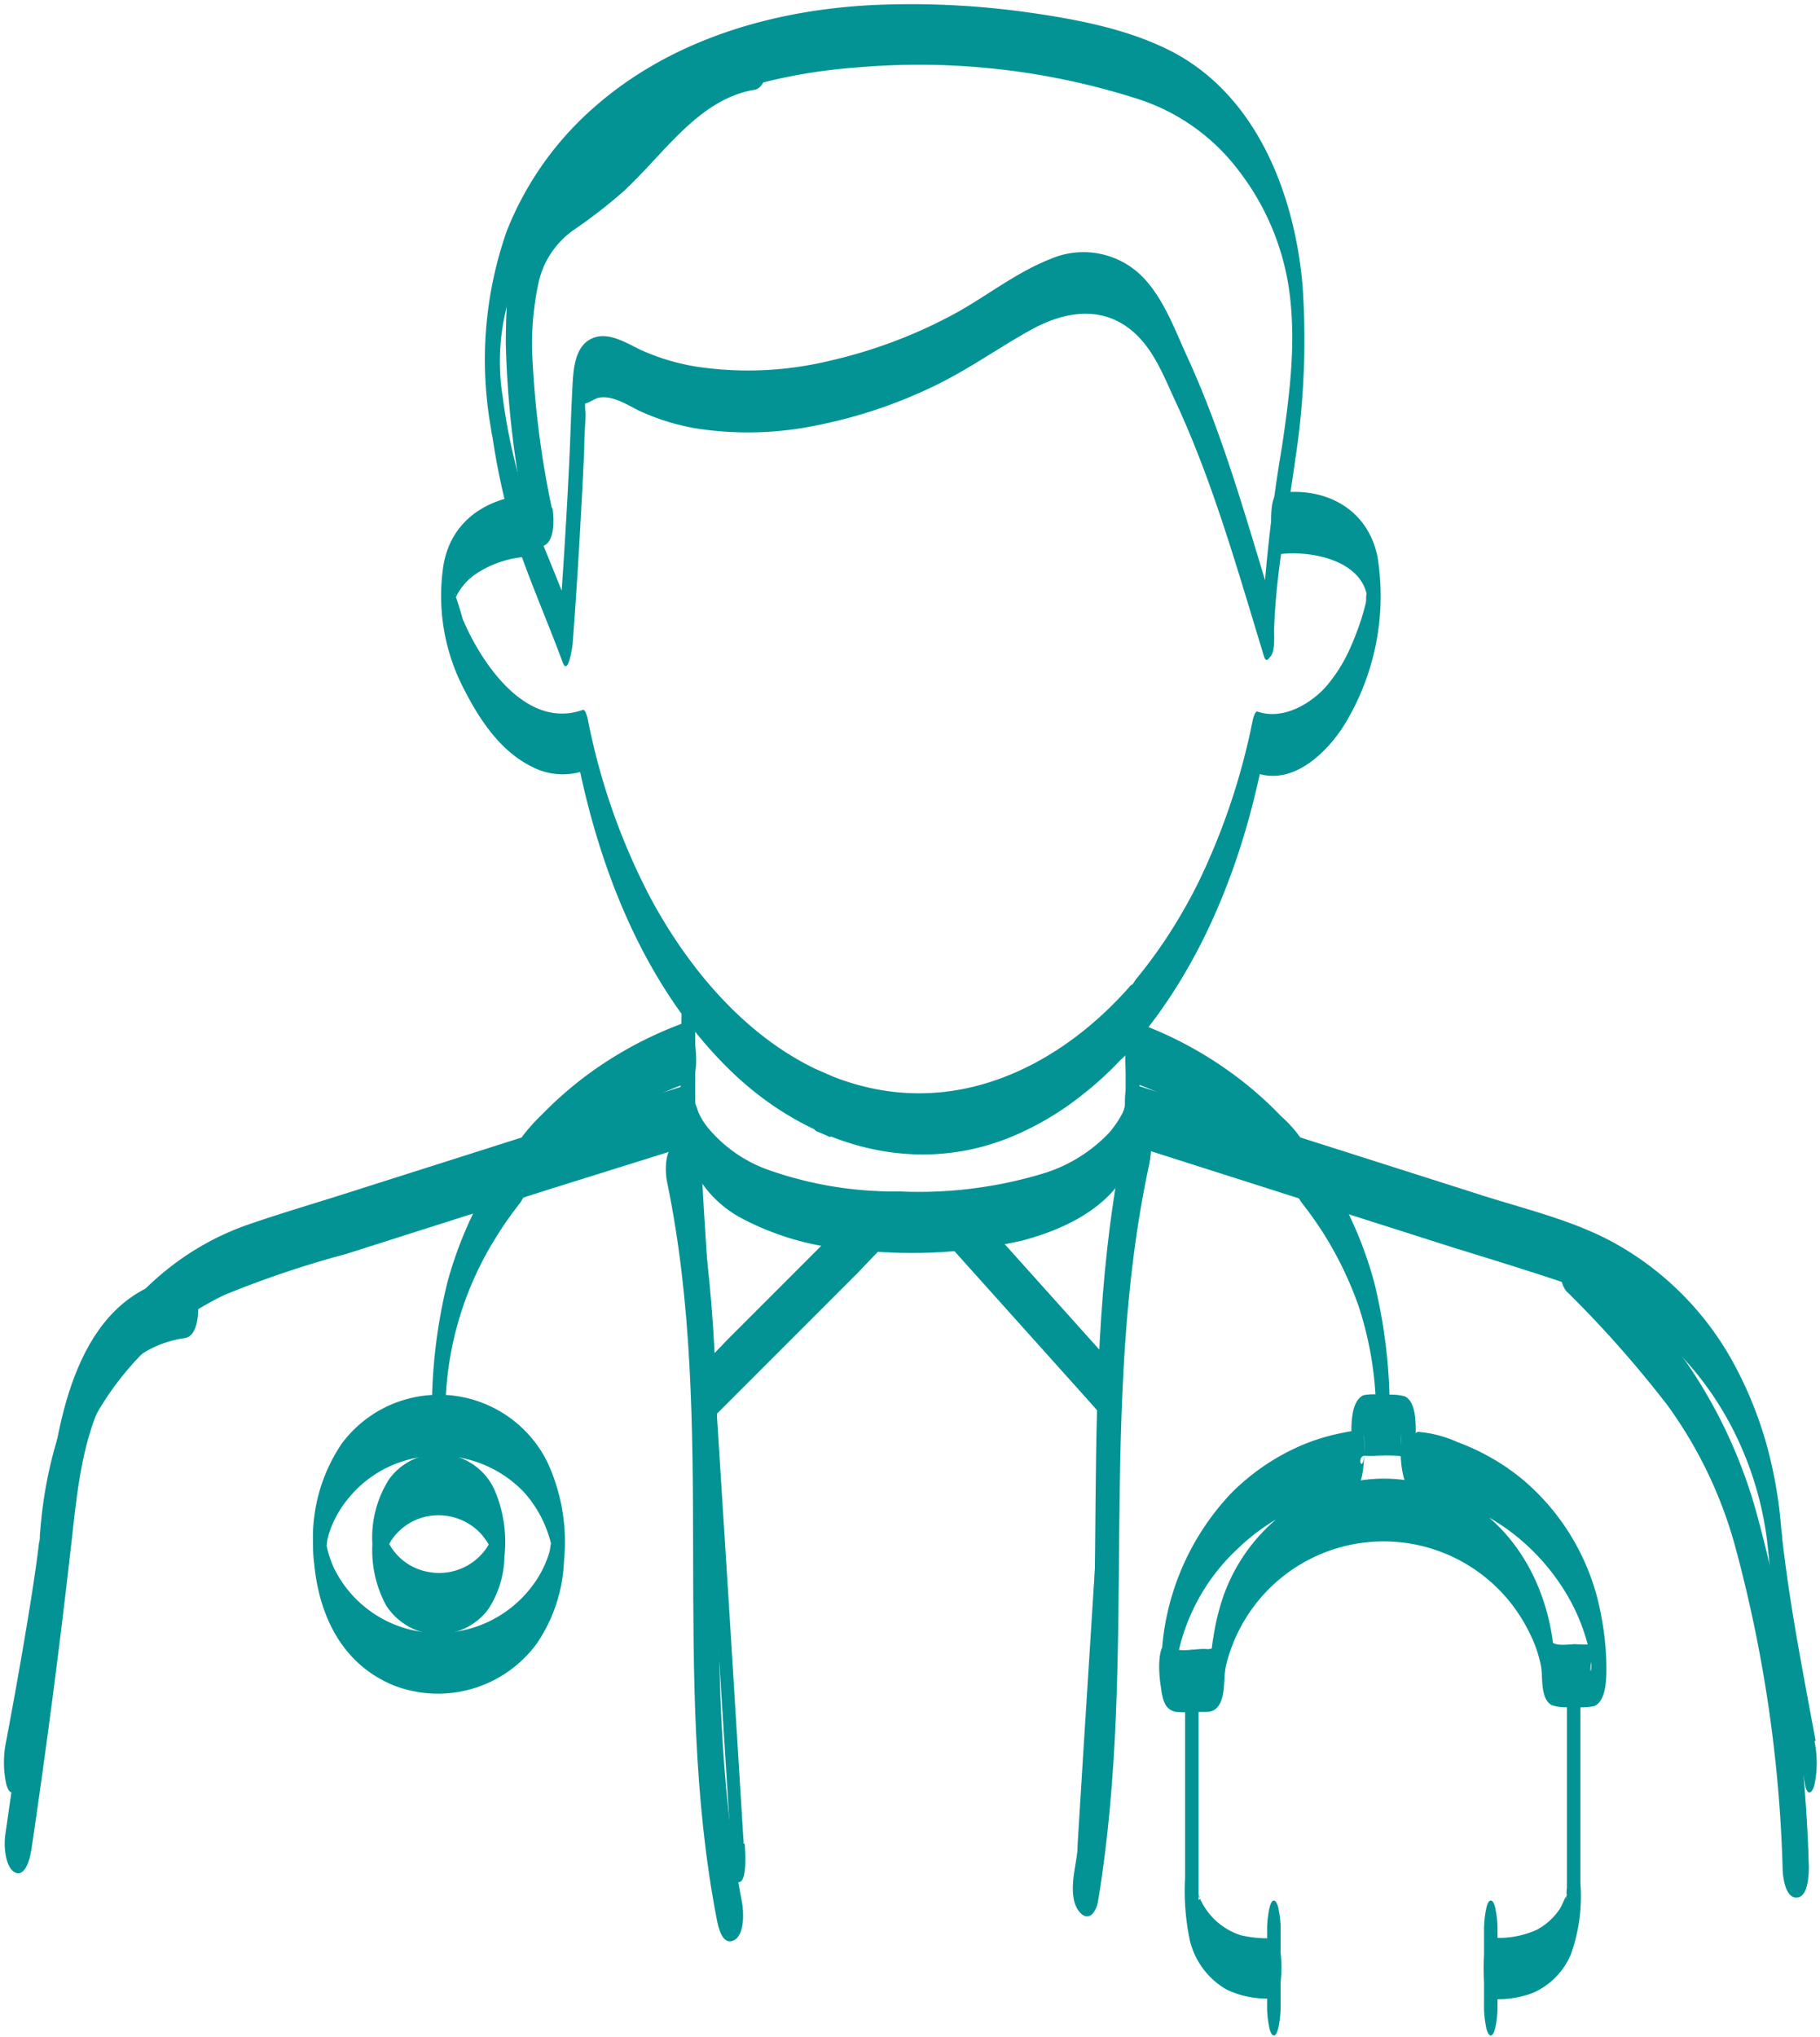 <svg xmlns="http://www.w3.org/2000/svg" viewBox="0 0 148.43 166.07"><defs><style>.cls-1{fill:#039394;}</style></defs><g id="Ebene_4" data-name="Ebene 4"><path class="cls-1" d="M127.79,136.61V153.9a3.29,3.29,0,0,0,0,.94c-.15-.4.16-.6-.06-.25s-.33.76-.58,1.12a5.28,5.28,0,0,1-1.81,1.61,7.57,7.57,0,0,1-3.73.64c-.8,0-.82,5,0,5a8,8,0,0,0,3.45-.51,6,6,0,0,0,3.05-3.11,14.12,14.12,0,0,0,.78-5.81V136.61c0-.34,0-2.5-.55-2.5s-.55,2.28-.55,2.5Z"/><path class="cls-1" d="M103.92,158a9.54,9.54,0,0,1-2.72-.23,5.49,5.49,0,0,1-3.34-3c-.34-.67.2.07-.11.12v-.08c0-.14,0-.28,0-.42V137c0-.35,0-2.5-.55-2.5s-.55,2.27-.55,2.5v16.06a19.69,19.69,0,0,0,.39,5.14,6.33,6.33,0,0,0,3,4,7.65,7.65,0,0,0,3.86.71c.8,0,.81-5,0-5Z"/><path class="cls-1" d="M122.13,163.44v-6a8,8,0,0,0-.16-1.76c0-.1-.14-.74-.39-.74s-.36.61-.39.74a8.67,8.67,0,0,0-.16,1.76v6a8,8,0,0,0,.16,1.76c0,.1.15.74.39.74s.36-.61.39-.74a8,8,0,0,0,.16-1.76Z"/><path class="cls-1" d="M104.44,163.44v-6a8,8,0,0,0-.16-1.76c0-.1-.15-.74-.39-.74s-.36.61-.39.74a8.67,8.67,0,0,0-.16,1.76v6a8,8,0,0,0,.16,1.76c0,.1.15.74.39.74s.36-.61.39-.74a8.6,8.6,0,0,0,.16-1.76Z"/><path class="cls-1" d="M94.68,137.56c.13.85.23,1.81,1.23,2a14.83,14.83,0,0,0,2,0c.53,0,1,.06,1.38-.39.69-.8.47-2.27.67-3.27A13.22,13.22,0,0,1,124.68,133a10.7,10.7,0,0,1,1,2.84c.16.93-.08,2.64.87,3.17a3.61,3.61,0,0,0,1.67.13,5.66,5.66,0,0,0,1.79-.05c1-.4,1-2.31,1-3.16a23.18,23.18,0,0,0-.43-4.24,18.87,18.87,0,0,0-6.31-11,18.22,18.22,0,0,0-5.42-3.13,9.65,9.65,0,0,0-3.18-.83c-.67,0-.21,2.68-.21,1.22,0-.35,0-.7,0-1,0-.84.06-2.66-.9-3.12a4.45,4.45,0,0,0-1.71-.09,4.74,4.74,0,0,0-1.64,0c-1,.43-1,2.28-1,3.18,0,.34,0,.68,0,1v.41c0,.71,0,.16,0-1.65a4.54,4.54,0,0,0-.51.09,17,17,0,0,0-3.42,1,18.33,18.33,0,0,0-5.84,3.93,20.82,20.82,0,0,0-5.73,13.91c0,.53-.23,2.8.39,3.07s.66-1.45.67-1.74A16.35,16.35,0,0,1,101,126.2a17,17,0,0,1,5.49-3.52,16.8,16.8,0,0,1,2.78-.84c1.35-.28,1.71-.64,1.9-2.07a16.68,16.68,0,0,0,.08-2.55c0-.1,0-.21,0-.31.2,4.21-.89,1.64.15,1.77a6.59,6.59,0,0,0,.77,0,15.44,15.44,0,0,1,1.8,0c1.09.11.17.64.3-1.77,0,.34,0,.68,0,1a7.47,7.47,0,0,0,.35,3c.43,1,1.78.86,2.66,1.1a17.23,17.23,0,0,1,5.81,2.78,17.71,17.71,0,0,1,4.71,5.23,15.66,15.66,0,0,1,1.42,3.15,12.88,12.88,0,0,1,.43,1.62c0,.23.08.46.11.7.1.74-.24,1.42.1-.65l.32-1.15c-.34.54-1.2.35-1.77.35-.33,0-1.73.22-1.88-.27l.25,1.49c-.4-6.82-4.41-13.11-11.46-14.48-6.87-1.32-13.47,3.08-15.63,9.59a18.91,18.91,0,0,0-.73,3.08,13,13,0,0,0-.19,1.65v.17c.41-.76.4-1.05,0-.87.08,0-.26.05-.27.05-.82-.14-2.64.45-3.15-.36l.33,1.15,0-.27c-.09-.54-.19-1.62-.76-.9S94.55,136.8,94.68,137.56Z"/><path class="cls-1" d="M66.6,92.23c.36.14.71.29,1.06.46a.28.28,0,0,0,.21-.21,1.61,1.61,0,0,0,.18-.52,5.44,5.44,0,0,0,.11-.81,7.72,7.72,0,0,0,0-1l0-.66a8.42,8.42,0,0,0-.14-1.11L67.94,88a.45.45,0,0,0-.28-.34c-.35-.17-.7-.32-1.06-.46a.31.31,0,0,0-.21.22,1.53,1.53,0,0,0-.18.52,5.31,5.31,0,0,0-.11.8,7.72,7.72,0,0,0,0,1l0,.67a8.07,8.07,0,0,0,.14,1.1l.11.39a.45.45,0,0,0,.28.34Z"/><path class="cls-1" d="M26.62,125.88c0,.45.05-.22.08-.35a6.88,6.88,0,0,1,.34-1.09,8.76,8.76,0,0,1,1.43-2.36,9.38,9.38,0,0,1,4.31-2.93,9.62,9.62,0,0,1,10,2.55,9.74,9.74,0,0,1,2.18,4.23c.08.28,0-.1,0-.24-.07.3-.08.6-.17.9a8.43,8.43,0,0,1-1.22,2.48A9.58,9.58,0,0,1,34.18,133a9.43,9.43,0,0,1-6.94-5.16,8.55,8.55,0,0,1-.48-1.31c-.05-.17-.08-.34-.12-.51-.08-.37,0-.32,0-.09,0-.35,0-2.5-.55-2.5s-.55,2.27-.55,2.5c.07,4.79,1.83,9.5,6.54,11.46A10,10,0,0,0,43.77,134,12.91,12.91,0,0,0,46,127.22a15.48,15.48,0,0,0-1.35-8,9.87,9.87,0,0,0-16.78-1.53,13.71,13.71,0,0,0-2.34,8.22c0,.34,0,2.5.55,2.5S26.62,126.1,26.62,125.88Z"/><path class="cls-1" d="M31.48,125.88c0-.1-.12,1.1,0,.59-.09.49-.05.22,0,.12.12-.42-.13.29,0-.11l.09-.24a4,4,0,0,1,.64-1.06,4.63,4.63,0,0,1,2.09-1.42A4.74,4.74,0,0,1,39.19,125a5.67,5.67,0,0,1,.66.9,4.29,4.29,0,0,1,.24.59c0,.07.06.27,0,0l.06.26q-.06-.41,0-.18c.05.35,0-.83,0-.66a6,6,0,0,1,0-.73c-.06.47.09-.44,0,0,0,.28,0,0,0,0a3.43,3.43,0,0,1-.54,1.12A4.68,4.68,0,0,1,35,128.16a4.53,4.53,0,0,1-2.53-1.31,4.78,4.78,0,0,1-.8-1.1,1.48,1.48,0,0,1-.12-.29c0-.08-.15-.52-.07-.17a2.27,2.27,0,0,0-.06-.25c.05.29.06.33,0,.11a6,6,0,0,1,.05.73,8.11,8.11,0,0,0-.17-1.77c0-.13-.13-.7-.38-.73-.55-.06-.56,2.33-.55,2.5a9.44,9.44,0,0,0,1.12,5,5.17,5.17,0,0,0,2.42,2,5.06,5.06,0,0,0,5.93-1.72,8.11,8.11,0,0,0,1.3-4.26,10.78,10.78,0,0,0-.8-5.42,5,5,0,0,0-8.6-.9,8.86,8.86,0,0,0-1.37,5.32,7.53,7.53,0,0,0,.16,1.77c0,.13.14.7.39.73C31.47,128.44,31.47,126.05,31.48,125.88Z"/><path class="cls-1" d="M42.58,40.37c-3.29.45-5.86,2.35-6.42,5.75A16.44,16.44,0,0,0,37.9,56.3c1.26,2.44,2.92,4.93,5.45,6.19a5.42,5.42,0,0,0,4.19.38l-.39-.73c1.85,9.14,5.6,18.49,12.39,25.11,6.06,5.9,14.62,8.75,22.74,5.51a24,24,0,0,0,6.08-3.58,27.86,27.86,0,0,0,3-2.74,6.7,6.7,0,0,0,1.27-1.5,5.55,5.55,0,0,0,.27-2.18l-.4,2.41c5.51-6.46,8.72-14.61,10.41-22.86l-.39.73c3.18,1.06,6.13-2.1,7.47-4.55a20.11,20.11,0,0,0,2.36-13.06c-.77-3.91-4.22-5.78-8.07-5.24-1,.13-.61,5.08,0,5,2.44-.34,6.66.38,7.21,3.39-.09-.49-.06.32-.09.49-.09.45-.23.9-.36,1.34a23.83,23.83,0,0,1-.93,2.43,12.59,12.59,0,0,1-2,3.17c-1.32,1.45-3.54,2.7-5.56,2-.22-.07-.39.73-.39.73a54.87,54.87,0,0,1-4.38,13.1,42.37,42.37,0,0,1-3.2,5.44c-.56.8-1.15,1.59-1.77,2.35a4.31,4.31,0,0,0-1,3.12l.4-2.41c-5.37,6.14-13.09,10.22-21.39,8.32-8-1.83-14-8.45-17.77-15.46A53.34,53.34,0,0,1,47.93,58.6s-.18-.8-.39-.73c-4.67,1.67-8.35-3.91-9.83-7.47,0-.1-.59-2-.64-2,.23.05-.27,1.23.08.35a4.7,4.7,0,0,1,1.72-2,8.51,8.51,0,0,1,3.71-1.33c1-.13.63-5.08,0-5Z"/><path class="cls-1" d="M91.8,82.76v6.12a8.78,8.78,0,0,0,0,2.05,3.45,3.45,0,0,1,.06-1.07c-.06.55.09-.48,0,0s.09-.15-.06.24-.18.49-.3.73a8.38,8.38,0,0,1-1.05,1.52,12.39,12.39,0,0,1-5.55,3.37,35,35,0,0,1-11.52,1.41,30.88,30.88,0,0,1-10.7-1.75,11.33,11.33,0,0,1-4.91-3.4,5.67,5.67,0,0,1-.9-1.51c-.06-.12-.24-.68-.17-.44s-.11-.81,0,.09c-.09-.73,0,1.35,0,.65,0-1,0-2.1,0-3.14V80.84c0-.35,0-2.5-.55-2.5s-.55,2.28-.55,2.5c0,3.61-.22,7.28,0,10.88a9.22,9.22,0,0,0,4.83,7.57A22.63,22.63,0,0,0,70,101.91a40.48,40.48,0,0,0,13.35-.77c3.78-1,7.85-3,9.11-7a13.14,13.14,0,0,0,.47-4V82.76c0-.35,0-2.5-.55-2.5s-.55,2.27-.55,2.5Z"/><path class="cls-1" d="M1.29,145.44c1-5.52,2.08-11.08,2.78-16.66a57.5,57.5,0,0,1,.83-6,26.72,26.72,0,0,1,2.8-7.21,24,24,0,0,1,10.6-10,82,82,0,0,1,9.92-3.34l16.91-5.38L56.2,93.39c1.11-.36.35-5.11,0-5L29.56,96.86c-3.07,1-6.18,1.89-9.23,2.94-9.87,3.39-15.5,13-16.83,22.94-.11.8-.18,1.61-.25,2.42,0,.36.06-.58,0,0,0,.2,0,.41-.07.62-.09.8-.2,1.61-.32,2.42-.28,1.94-.6,3.88-.93,5.82Q1.25,138,.51,141.91a8.4,8.4,0,0,0,0,3.53c.2.78.6,1,.78,0Z"/><path class="cls-1" d="M60.65,150.29,59.42,130.4l-2-31.54L57,91.62c0-.36-.06-2-.68-1.75S55.93,92.53,56,93l1.23,19.89,2,31.54.45,7.24c0,.36.06,2,.67,1.75s.41-2.66.39-3.08Z"/><path class="cls-1" d="M148.07,141.91c-1-5.44-2.09-10.91-2.71-16.41,0-.15-.1-1-.05-.43-.06-.71-.12-1.41-.21-2.12a35.77,35.77,0,0,0-.75-4.11,31.53,31.53,0,0,0-2.78-7.35,24.7,24.7,0,0,0-10.06-10.24c-3.3-1.78-7.12-2.68-10.67-3.81L103.76,92,92.35,88.37c-.33-.1-1.13,4.64,0,5l26.12,8.32c3.24,1,6.51,2,9.74,3.1,9.24,3.13,15.14,12.24,16,21.7.61,6.36,1.85,12.68,3,19,.16.89.57.8.77,0a8.57,8.57,0,0,0,0-3.53Z"/><path class="cls-1" d="M91.57,91.5l-1.23,19.84-2,31.65-.45,7.3c0,.53-.22,2.81.39,3.08s.66-1.45.67-1.75l1.23-19.84,2-31.65.45-7.3c0-.53.22-2.8-.39-3.08s-.66,1.45-.67,1.75Z"/><path class="cls-1" d="M41,32.37a18.14,18.14,0,0,1,1.68-11A25.57,25.57,0,0,1,49,13.33c5.83-5,13.52-7.31,21.1-7.85A58.52,58.52,0,0,1,92.9,8.1,16.71,16.71,0,0,1,101.09,14a20.7,20.7,0,0,1,4,9.34c.67,4.36.1,8.76-.54,13.08a130.29,130.29,0,0,0-1.65,14.87l.83-2.16c-2.09-6.79-4-13.77-7-20.25-.94-2.08-1.8-4.39-3.35-6.1a6.77,6.77,0,0,0-7.7-1.67c-3,1.17-5.54,3.31-8.38,4.76a39.93,39.93,0,0,1-9.63,3.54,28.35,28.35,0,0,1-11,.46,18,18,0,0,1-4.36-1.32c-1.14-.53-2.62-1.52-3.93-1-1.62.62-1.63,2.85-1.71,4.28-.11,2.1-.16,4.2-.27,6.31-.21,4.35-.49,8.71-.81,13.06l.81-1.5c-1.23-3.3-2.7-6.49-3.8-9.84A47,47,0,0,1,41,32.37c-.08-.54-.19-1.62-.75-.9s-.31,2.65-.19,3.42a57,57,0,0,0,1.77,8.36C43,46.93,44.56,50.4,45.89,54c.44,1.17.8-1.32.81-1.49q.42-5.57.71-11.13c.09-1.61.17-3.23.24-4.84,0-.89.07-1.78.11-2.67,0-.29-.1-.9,0-1.14-.27.46.73-.24,1-.29,1.11-.26,2.31.51,3.27,1a18.49,18.49,0,0,0,4.7,1.48,27.61,27.61,0,0,0,10-.27,39.57,39.57,0,0,0,9.35-3.13c2.82-1.34,5.32-3.15,8-4.63s5.66-2,8.15,0c1.81,1.46,2.65,3.71,3.6,5.76,3.1,6.64,5.11,13.85,7.25,20.84.17.55.36.25.56,0,.36-.47.26-1.63.27-2.16.14-4.62,1.08-9.2,1.71-13.76a64.6,64.6,0,0,0,.61-14.3c-.64-7.32-3.65-15.34-10.53-19-3.62-1.91-8-2.72-12-3.28A68.39,68.39,0,0,0,71.22.41C63,.81,54.68,3.25,48.44,8.76a26.17,26.17,0,0,0-7.12,10.1,31.74,31.74,0,0,0-1.29,16c.08.54.19,1.62.75.9S41.09,33.14,41,32.37Z"/><path class="cls-1" d="M71.35,97.19l-12,12L57.61,111a2.5,2.5,0,0,0-.33,1.15,9.58,9.58,0,0,0-.05,1.93c0,.23.21,2.2.67,1.74l12-12L71.64,102a2.5,2.5,0,0,0,.33-1.15,9.58,9.58,0,0,0,0-1.93c0-.23-.21-2.2-.67-1.74Z"/><path class="cls-1" d="M77.84,102l10.77,12,1.52,1.71c.47.53.67-1.6.68-1.74a10.38,10.38,0,0,0-.06-1.93,2.29,2.29,0,0,0-.32-1.15l-10.77-12-1.53-1.71c-.47-.52-.67,1.6-.68,1.74a10.38,10.38,0,0,0,.06,1.93,2.29,2.29,0,0,0,.33,1.15Z"/><path class="cls-1" d="M113.32,116.18a43.61,43.61,0,0,0-1.24-11.61,32.13,32.13,0,0,0-6-11.79l.41,2.41a5,5,0,0,0-.41-2.41A10.23,10.23,0,0,0,104.48,91a29.7,29.7,0,0,0-3.71-3.28,31.27,31.27,0,0,0-8.42-4.48c-.29-.1-1.15,4.6,0,5a30.56,30.56,0,0,1,13.42,9.36l-.4-2.41a4.34,4.34,0,0,0,.9,3,29.66,29.66,0,0,1,1.82,2.61,29.32,29.32,0,0,1,2.72,5.71,28.61,28.61,0,0,1,1.41,9.63c0,.34,0,2.5.55,2.5s.55-2.28.55-2.5Z"/><path class="cls-1" d="M56.2,83.24a31.48,31.48,0,0,0-8.43,4.48,30.39,30.39,0,0,0-3.57,3.14,14.87,14.87,0,0,0-1.59,1.77,4.41,4.41,0,0,0-.53,2.56l.4-2.41a32.26,32.26,0,0,0-6,11.79,43.61,43.61,0,0,0-1.24,11.61c0,.34,0,2.5.55,2.5s.55-2.28.55-2.5a27,27,0,0,1,4.13-15.34,29.66,29.66,0,0,1,1.82-2.61,4.34,4.34,0,0,0,.9-3l-.41,2.41A30.59,30.59,0,0,1,56.2,88.24c1.13-.4.3-5.11,0-5Z"/></g><g id="Ebene_2" data-name="Ebene 2"><path class="cls-1" d="M45,41.41a77.07,77.07,0,0,1-1.6-12.73A23.85,23.85,0,0,1,43.93,23a7.13,7.13,0,0,1,3-4.35,42.18,42.18,0,0,0,4-3.12c1.11-1.05,2.13-2.18,3.18-3.3,2.06-2.18,4.34-4.4,7.42-4.91,1.6-.27,1.26-5.19-.12-5-3.46.57-5.93,2.91-8.26,5.36C52,9,50.85,10.27,49.53,11.42c-1.53,1.33-3.35,2.28-4.79,3.7-3.23,3.21-3.47,8.62-3.49,12.89A80.68,80.68,0,0,0,43,42.78c.11.61.44,2.13,1.37,1.7s.81-2.38.68-3.07Z"/><path class="cls-1" d="M127.85,105.36a92.08,92.08,0,0,1,8.13,9.19,35.52,35.52,0,0,1,5.48,11.33,112.36,112.36,0,0,1,3.92,26.36c0,.64.18,2.48,1.14,2.46s1-1.94,1-2.51a122.9,122.9,0,0,0-4.27-28.86,40.78,40.78,0,0,0-5.67-12.2,83.94,83.94,0,0,0-8.76-10.08c-.75-.77-1.29.2-1.46.92-.22.93-.27,2.63.47,3.39Z"/><path class="cls-1" d="M2.54,150.93q1.88-12.66,3.31-25.38c.69-6.16,1.45-15.35,9.25-16.47,1.59-.22,1.28-5.16-.12-5C6.64,105.32,4.76,115,4,121.9Q2.44,135.8.42,149.66c-.12.79,0,2.63.83,3s1.21-1.22,1.29-1.76Z"/><path class="cls-1" d="M54.4,96.34c4.11,19.81.21,40.28,4.06,60.15.12.61.44,2.13,1.37,1.7s.82-2.38.69-3.07c-3.85-19.85,0-40.32-4.07-60.15-.13-.61-.44-2.14-1.37-1.7s-.83,2.38-.68,3.07Z"/><path class="cls-1" d="M89.55,155c3.31-19.89-.09-40.35,4.18-60.11.21-1,.28-2.59-.47-3.38s-1.31.2-1.46.93c-4.28,19.81-.87,40.2-4.18,60.1-.16,1-.3,2.58.47,3.39s1.34-.18,1.46-.93Z"/></g></svg>